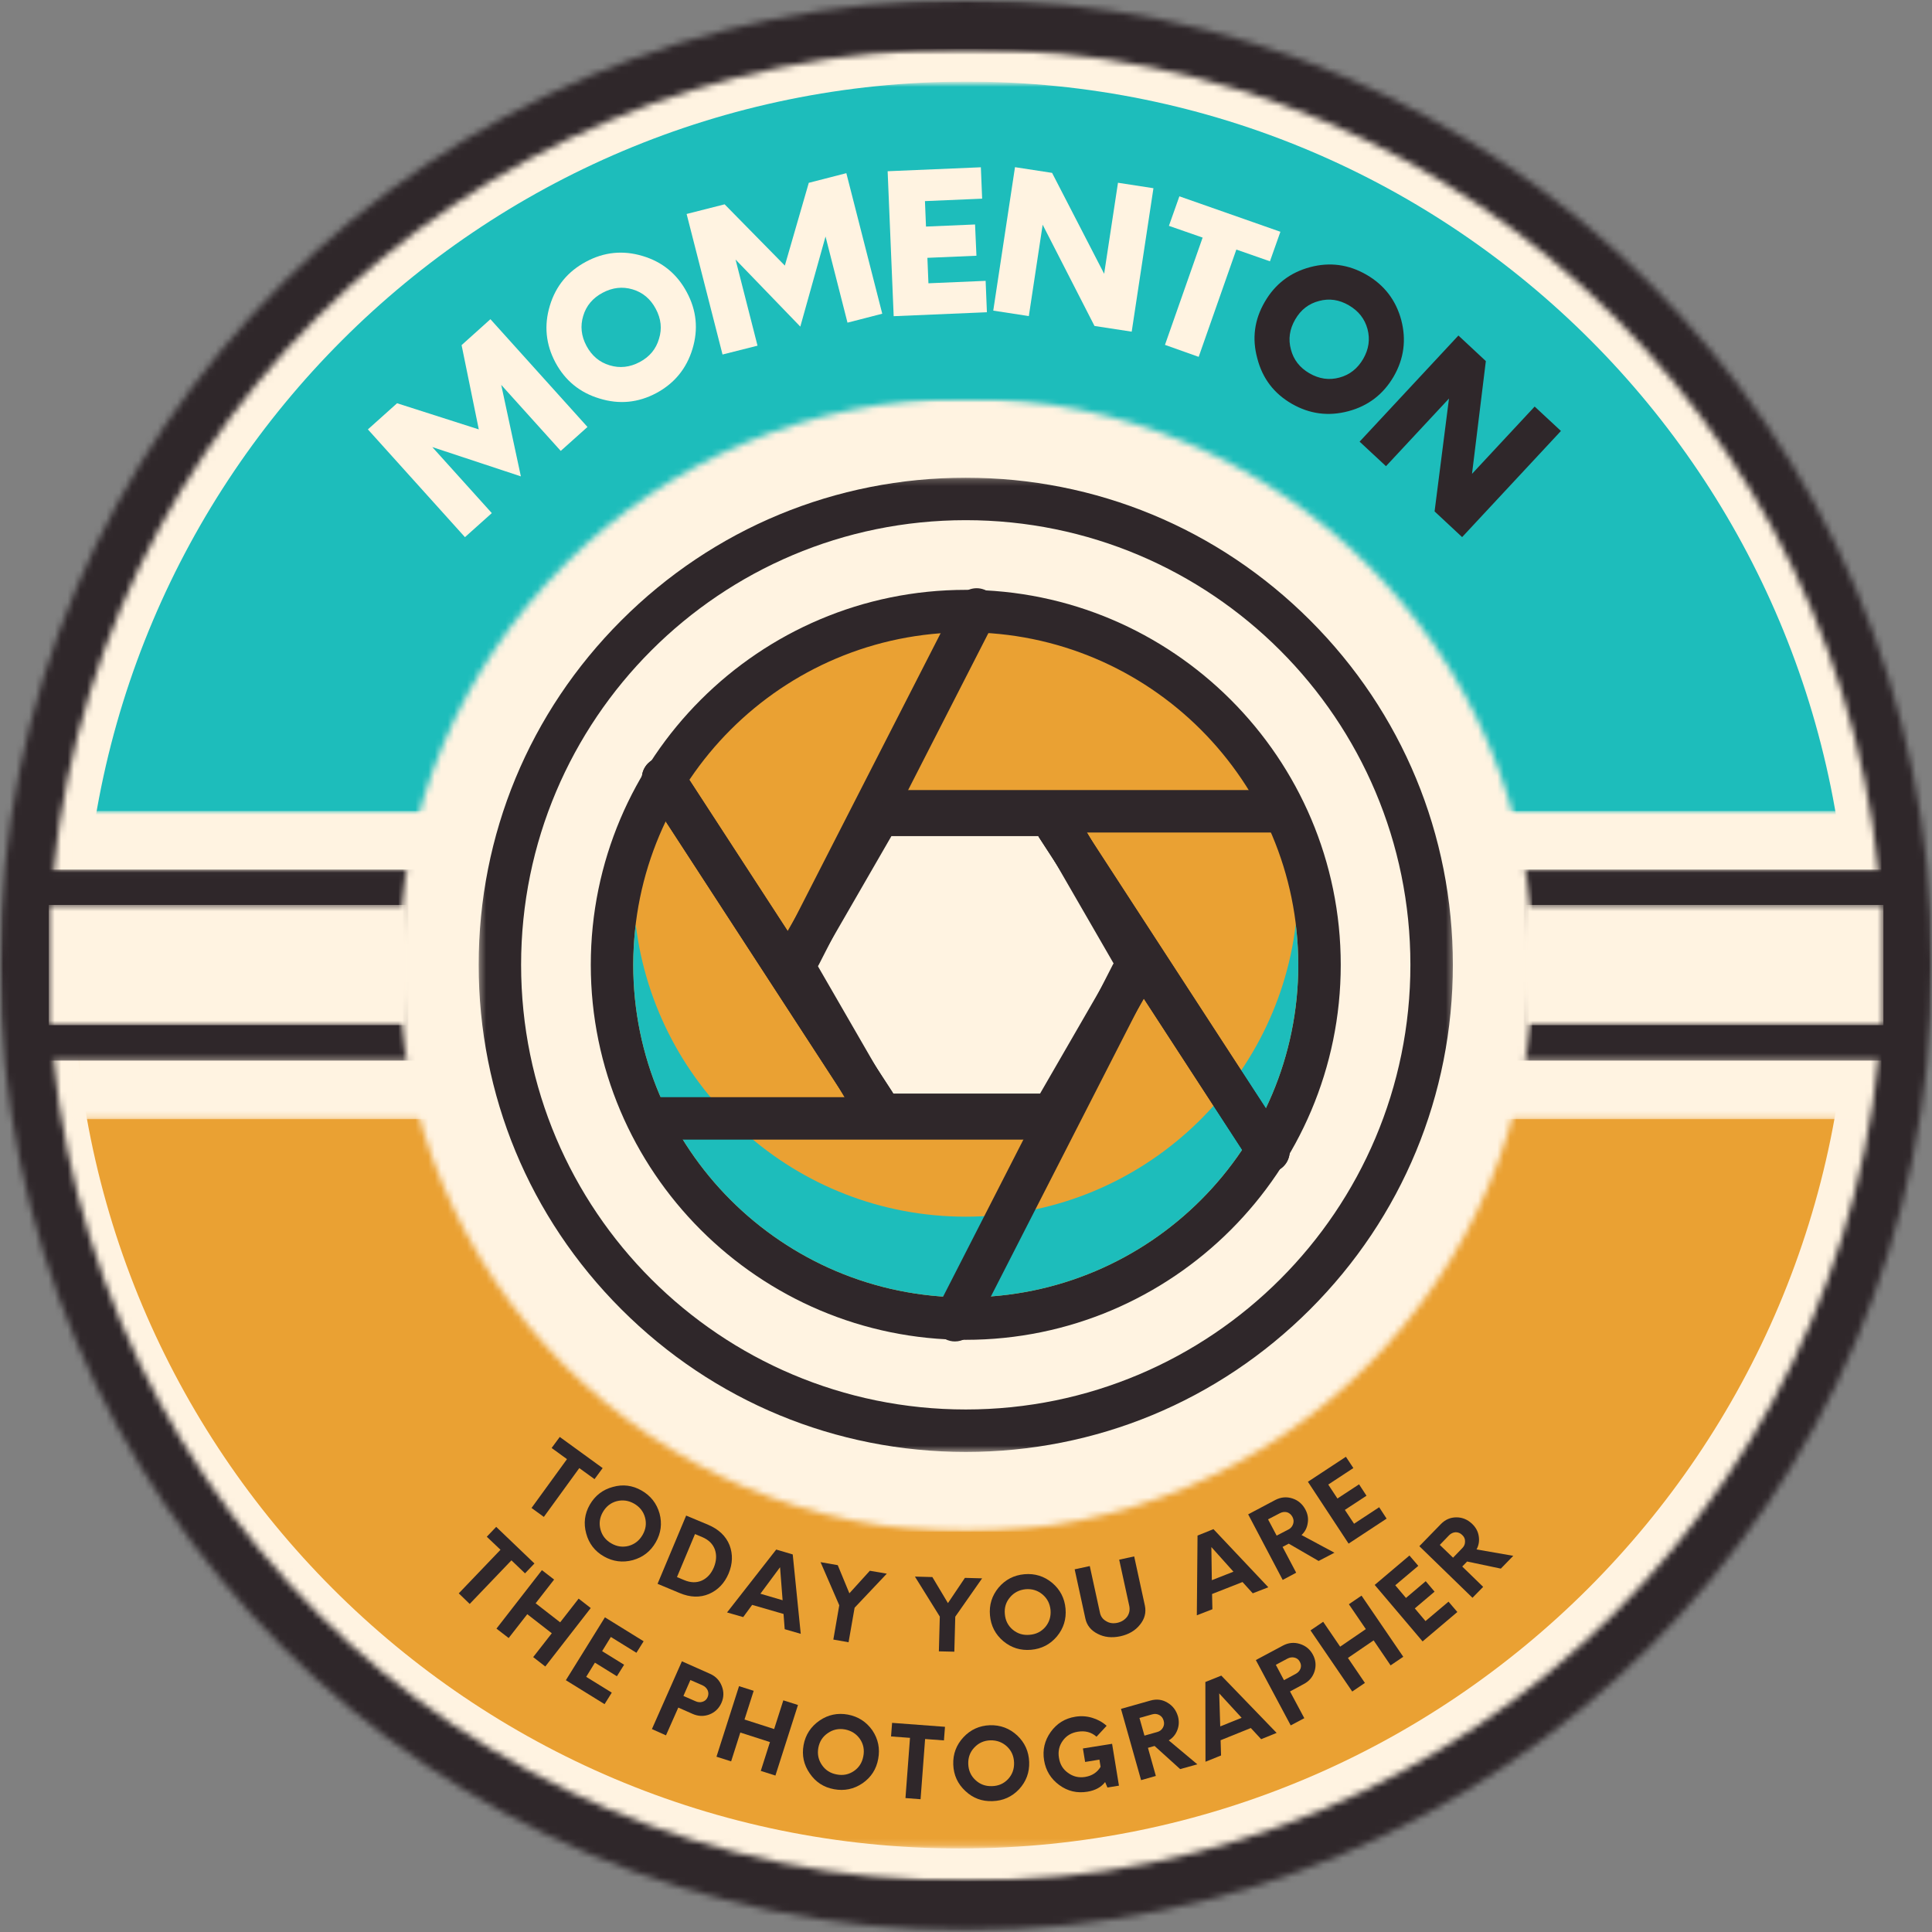 <svg width="200" height="200" viewBox="0 0 300 300" fill="none" xmlns="http://www.w3.org/2000/svg">
    <rect x="0" y="0" width="300" height="300" fill="#808080" stroke="none"/>
    <mask id="mask0_1_3683" style="mask-type:luminance" maskUnits="userSpaceOnUse" x="0" y="0" width="300" height="301">
        <path d="M0 0H300V300.005H0V0Z" fill="white"/>
    </mask>
    <g mask="url(#mask0_1_3683)">
        <mask id="mask1_1_3683" style="mask-type:luminance" maskUnits="userSpaceOnUse" x="0" y="0" width="300" height="300">
            <path d="M150 0C67.157 0 0 67.094 0 149.856C0 232.617 67.157 299.711 150 299.711C232.843 299.711 300 232.617 300 149.856C300 67.094 232.843 0 150 0Z" fill="white"/>
        </mask>
        <g mask="url(#mask1_1_3683)">
            <path d="M0 0H300V300.005H0V0Z" fill="#2F272A"/>
        </g>
    </g>
    <mask id="mask2_1_3683" style="mask-type:luminance" maskUnits="userSpaceOnUse" x="7" y="7" width="286" height="286">
        <path d="M7.577 7.572H292.672V292.139H7.577V7.572Z" fill="white"/>
    </mask>
    <g mask="url(#mask2_1_3683)">
        <mask id="mask3_1_3683" style="mask-type:luminance" maskUnits="userSpaceOnUse" x="7" y="7" width="286" height="286">
            <path d="M150 7.572C71.34 7.572 7.577 71.272 7.577 149.855C7.577 228.438 71.34 292.139 150 292.139C228.66 292.139 292.423 228.438 292.423 149.855C292.423 71.272 228.66 7.572 150 7.572Z" fill="white"/>
        </mask>
        <g mask="url(#mask3_1_3683)">
            <path d="M7.577 7.572H292.144V292.139H7.577V7.572Z" fill="#FFF3E1"/>
        </g>
    </g>
    <mask id="mask4_1_3683" style="mask-type:luminance" maskUnits="userSpaceOnUse" x="11" y="149" width="277" height="138">
        <path d="M11.182 149.039H287.572V286.8H11.182V149.039Z" fill="white"/>
    </mask>
    <g mask="url(#mask4_1_3683)">
        <path d="M287.058 149.039C287.058 225.261 225.289 287.03 149.066 287.03C72.843 287.03 11.304 225.261 11.304 149.039H287.058Z" fill="#EAA133"/>
    </g>
    <mask id="mask5_1_3683" style="mask-type:luminance" maskUnits="userSpaceOnUse" x="12" y="12" width="276" height="138">
        <path d="M12.518 12.956H287.175V149.851H12.518V12.956Z" fill="white"/>
    </mask>
    <g mask="url(#mask5_1_3683)">
        <path d="M12.933 149.851C12.933 74.079 74.337 12.671 150.113 12.671C225.885 12.671 287.058 74.079 287.058 149.851H12.933Z" fill="#1DBDBB"/>
    </g>
    <mask id="mask6_1_3683" style="mask-type:luminance" maskUnits="userSpaceOnUse" x="11" y="125" width="278" height="49">
        <path d="M11.182 125.925H288.818V173.786H11.182V125.925Z" fill="white"/>
    </mask>
    <g mask="url(#mask6_1_3683)">
        <path d="M11.182 125.925H288.836V173.786H11.182V125.925Z" fill="#FFF3E1"/>
    </g>
    <mask id="mask7_1_3683" style="mask-type:luminance" maskUnits="userSpaceOnUse" x="6" y="135" width="288" height="30">
        <path d="M6.015 135.018H293.985V164.693H6.015V135.018Z" fill="white"/>
    </mask>
    <g mask="url(#mask7_1_3683)">
        <path d="M6.015 135.018H293.989V164.693H6.015V135.018Z" fill="#2F272A"/>
    </g>
    <path d="M71.675 53.591L76.152 49.565L91.224 66.298L87.072 70.017L77.83 59.764L80.881 73.97L67.126 69.421L76.368 79.674L72.198 83.41L57.126 66.677L61.657 62.616L74.347 66.677L71.675 53.591Z" fill="#FFF3E1"/>
    <path d="M101.915 61.037C99.086 62.545 96.148 62.824 93.106 61.886C90.051 60.974 87.763 59.106 86.247 56.29C84.745 53.465 84.456 50.523 85.381 47.463C86.297 44.422 88.17 42.148 90.995 40.64C93.81 39.124 96.744 38.831 99.803 39.756C102.858 40.672 105.137 42.545 106.644 45.37C108.161 48.185 108.454 51.123 107.529 54.178C106.599 57.238 104.731 59.521 101.915 61.037ZM99.334 56.218C100.873 55.401 101.87 54.196 102.33 52.608C102.822 51.046 102.655 49.494 101.825 47.951C101.004 46.412 99.808 45.406 98.233 44.936C96.667 44.467 95.115 44.643 93.576 45.46C92.032 46.281 91.031 47.477 90.561 49.052C90.083 50.618 90.25 52.17 91.067 53.709C91.897 55.252 93.093 56.254 94.659 56.723C96.234 57.206 97.79 57.039 99.334 56.218Z" fill="#FFF3E1"/>
    <path d="M125.588 28.388L131.419 26.89L136.996 48.713L131.599 50.103L128.188 36.727L124.271 50.716L114.216 40.301L117.628 53.677L112.195 55.048L106.617 33.225L112.52 31.727L121.87 41.24L125.588 28.388Z" fill="#FFF3E1"/>
    <path d="M152.507 30.849L143.626 31.228L143.788 35.181L151.406 34.856L151.622 39.711L144.005 40.036L144.167 43.989L153.048 43.61L153.247 48.484L138.77 49.098L137.832 26.589L152.308 25.975L152.507 30.849Z" fill="#FFF3E1"/>
    <path d="M173.6 28.378L179.106 29.226L175.73 51.501L169.954 50.616L161.904 34.894L159.756 49.082L154.232 48.234L157.608 25.959L163.366 26.844L171.452 42.512L173.6 28.378Z" fill="#FFF3E1"/>
    <path d="M198.82 35.989L197.195 40.574L191.979 38.751L186.13 55.412L180.896 53.553L186.744 36.892L181.509 35.069L183.134 30.484L198.82 35.989Z" fill="#FFF3E1"/>
    <path d="M200.578 62.693C197.807 61.091 196.029 58.744 195.235 55.653C194.391 52.575 194.775 49.651 196.39 46.88C197.988 44.114 200.334 42.314 203.43 41.483C206.498 40.666 209.414 41.059 212.184 42.657C214.951 44.258 216.751 46.601 217.581 49.678C218.398 52.774 218.006 55.703 216.408 58.469C214.793 61.235 212.455 63.027 209.386 63.848C206.282 64.678 203.344 64.29 200.578 62.693ZM203.321 57.963C204.838 58.839 206.39 59.065 207.978 58.631C209.567 58.207 210.799 57.241 211.679 55.725C212.545 54.222 212.766 52.684 212.347 51.104C211.923 49.516 210.957 48.284 209.441 47.404C207.933 46.528 206.395 46.303 204.82 46.736C203.218 47.147 201.986 48.103 201.119 49.606C200.239 51.122 200.018 52.675 200.451 54.263C200.858 55.852 201.814 57.083 203.321 57.963Z" fill="#2F272A"/>
    <path d="M238.302 63.129L242.382 66.92L227.039 83.4L222.761 79.411L224.999 61.883L215.216 72.389L211.118 68.58L226.461 52.1L230.721 56.071L228.573 73.58L238.302 63.129Z" fill="#2F272A"/>
    <path d="M82.988 242.776L81.526 244.31L79.414 242.289L72.934 249.058L71.237 247.415L77.718 240.646L75.588 238.624L77.05 237.09L82.988 242.776Z" fill="#2F272A"/>
    <path d="M89.852 248.234L91.729 249.696L84.671 258.775L82.794 257.313L85.682 253.613L81.874 250.652L78.986 254.353L77.09 252.891L84.148 243.811L86.043 245.273L83.173 248.956L86.982 251.916L89.852 248.234Z" fill="#2F272A"/>
    <path d="M98.823 256.642L94.852 254.187L93.498 256.389L96.91 258.501L95.791 260.288L92.379 258.176L91.025 260.379L94.996 262.833L93.877 264.62L87.867 260.902L93.932 251.137L99.942 254.855L98.823 256.642Z" fill="#2F272A"/>
    <path d="M110.272 259.916C111.139 260.304 111.739 260.936 112.077 261.811C112.425 262.691 112.407 263.562 112.023 264.428C111.635 265.295 111.003 265.9 110.128 266.233C109.27 266.549 108.404 266.513 107.529 266.125L105.326 265.15L103.413 269.465L101.229 268.49L105.886 257.966L110.272 259.916ZM107.98 264.158C108.377 264.338 108.747 264.37 109.099 264.248C109.46 264.14 109.717 263.905 109.875 263.544C110.029 263.183 110.038 262.831 109.893 262.479C109.735 262.131 109.46 261.865 109.063 261.685L107.204 260.872L106.121 263.345L107.98 264.158Z" fill="#2F272A"/>
    <path d="M121.634 264.028L123.909 264.75L120.407 275.707L118.133 274.985L119.559 270.508L114.956 269.028L113.53 273.504L111.255 272.782L114.757 261.826L117.032 262.548L115.606 267.006L120.208 268.486L121.634 264.028Z" fill="#2F272A"/>
    <path d="M129.509 277.828C127.907 277.539 126.648 276.718 125.736 275.373C124.807 274.037 124.491 272.571 124.78 270.969C125.077 269.371 125.908 268.099 127.271 267.16C128.593 266.258 130.055 265.951 131.657 266.24C133.254 266.542 134.527 267.359 135.466 268.694C136.368 270.044 136.666 271.519 136.368 273.117C136.079 274.719 135.267 275.982 133.931 276.907C132.582 277.819 131.106 278.126 129.509 277.828ZM129.924 275.536C130.908 275.73 131.806 275.549 132.614 274.994C133.394 274.453 133.877 273.69 134.058 272.702C134.247 271.718 134.076 270.824 133.534 270.03C132.979 269.236 132.207 268.744 131.224 268.55C130.235 268.37 129.346 268.559 128.552 269.11C127.758 269.642 127.262 270.4 127.072 271.384C126.892 272.372 127.077 273.27 127.632 274.073C128.173 274.868 128.936 275.355 129.924 275.536Z" fill="#2F272A"/>
    <path d="M146.737 268.138L146.574 270.25L143.65 270.033L142.946 279.383L140.6 279.203L141.304 269.853L138.361 269.636L138.524 267.524L146.737 268.138Z" fill="#2F272A"/>
    <path d="M154.106 279.678C152.481 279.741 151.078 279.217 149.9 278.107C148.709 277.002 148.082 275.634 148.023 274.01C147.96 272.376 148.492 270.955 149.611 269.75C150.717 268.572 152.084 267.954 153.709 267.891C155.342 267.845 156.759 268.373 157.951 269.479C159.129 270.589 159.747 271.961 159.81 273.595C159.869 275.219 159.345 276.636 158.24 277.836C157.12 279.019 155.74 279.632 154.106 279.678ZM154.034 277.349C155.045 277.327 155.879 276.961 156.543 276.248C157.193 275.54 157.499 274.687 157.463 273.685C157.427 272.674 157.057 271.844 156.362 271.194C155.649 270.535 154.792 270.215 153.781 270.237C152.779 270.273 151.949 270.648 151.29 271.356C150.627 272.056 150.315 272.909 150.351 273.919C150.388 274.921 150.758 275.752 151.471 276.41C152.179 277.074 153.032 277.385 154.034 277.349Z" fill="#2F272A"/>
    <path d="M168.154 271.5L172.685 270.778L173.75 277.276L171.963 277.565L171.602 276.717C170.997 277.511 170.086 278.012 168.858 278.215C167.243 278.481 165.79 278.138 164.49 277.186C163.177 276.225 162.387 274.943 162.126 273.341C161.864 271.73 162.207 270.264 163.154 268.937C164.102 267.615 165.379 266.825 166.981 266.572C167.857 266.428 168.723 266.482 169.58 266.735C170.433 266.987 171.187 267.402 171.837 267.98L170.266 269.677C169.472 268.968 168.502 268.711 167.36 268.901C166.358 269.059 165.582 269.523 165.032 270.291C164.463 271.076 164.265 271.965 164.436 272.962C164.589 273.964 165.059 274.74 165.844 275.291C166.625 275.868 167.509 276.08 168.497 275.922C169.58 275.742 170.379 275.218 170.898 274.352L170.718 273.233L168.497 273.594L168.154 271.5Z" fill="#2F272A"/>
    <path d="M181.484 270.246L185.924 273.964L183.253 274.704L179.282 271.112L178.253 271.401L179.48 275.769L177.188 276.419L174.065 265.354L178.668 264.054C179.606 263.793 180.473 263.901 181.267 264.379C182.084 264.849 182.63 265.562 182.91 266.509C183.113 267.245 183.081 267.953 182.819 268.639C182.553 269.339 182.106 269.876 181.484 270.246ZM179.697 268.946C180.094 268.838 180.387 268.612 180.581 268.26C180.771 267.926 180.807 267.565 180.689 267.177C180.581 266.78 180.356 266.491 180.022 266.311C179.683 266.13 179.318 266.094 178.921 266.202L176.935 266.762L177.711 269.506L179.697 268.946Z" fill="#2F272A"/>
    <path d="M195.833 270.06L194.227 268.327L189.534 270.223L189.606 272.587L187.187 273.562L187.169 261.179L189.642 260.187L198.234 269.085L195.833 270.06ZM189.479 268.075L192.801 266.739L189.317 262.948L189.479 268.075Z" fill="#2F272A"/>
    <path d="M199.23 255.517C200.069 255.075 200.936 254.989 201.829 255.264C202.741 255.544 203.422 256.104 203.869 256.943C204.311 257.773 204.397 258.635 204.122 259.524C203.842 260.404 203.278 261.068 202.425 261.51L200.313 262.647L202.533 266.799L200.421 267.918L195.006 257.773L199.23 255.517ZM201.161 259.939C201.545 259.736 201.802 259.461 201.937 259.109C202.068 258.762 202.037 258.414 201.847 258.062C201.667 257.701 201.387 257.48 201.017 257.394C200.656 257.3 200.281 257.354 199.898 257.557L198.111 258.513L199.374 260.896L201.161 259.939Z" fill="#2F272A"/>
    <path d="M209.451 249.105L211.418 247.769L217.898 257.263L215.931 258.599L213.296 254.718L209.306 257.444L211.942 261.325L209.974 262.66L203.494 253.166L205.462 251.83L208.097 255.693L212.086 252.967L209.451 249.105Z" fill="#2F272A"/>
    <path d="M220.231 243.145L216.657 246.16L218.318 248.127L221.387 245.528L222.758 247.152L219.69 249.752L221.35 251.719L224.924 248.705L226.296 250.311L220.899 254.878L213.462 246.105L218.859 241.539L220.231 243.145Z" fill="#2F272A"/>
    <path d="M229.276 240.595L234.98 241.588L233.049 243.574L227.814 242.472L227.056 243.249L230.305 246.408L228.645 248.104L220.396 240.09L223.735 236.66C224.412 235.965 225.215 235.613 226.154 235.613C227.092 235.613 227.914 235.965 228.627 236.66C229.177 237.193 229.511 237.815 229.619 238.537C229.737 239.273 229.624 239.959 229.276 240.595ZM227.074 240.379C227.363 240.09 227.503 239.747 227.489 239.35C227.503 238.966 227.359 238.637 227.056 238.357C226.767 238.068 226.424 237.924 226.027 237.924C225.644 237.951 225.305 238.104 225.016 238.393L223.572 239.891L225.63 241.877L227.074 240.379Z" fill="#2F272A"/>
    <mask id="mask8_1_3683" style="mask-type:luminance" maskUnits="userSpaceOnUse" x="61" y="61" width="178" height="177">
        <path d="M61.913 61.855H238.375V237.856H61.913V61.855Z" fill="white"/>
    </mask>
    <g mask="url(#mask8_1_3683)">
        <mask id="mask9_1_3683" style="mask-type:luminance" maskUnits="userSpaceOnUse" x="61" y="61" width="178" height="177">
            <path d="M150 61.855C101.349 61.855 61.913 101.254 61.913 149.855C61.913 198.456 101.349 237.856 150 237.856C198.651 237.856 238.087 198.456 238.087 149.855C238.087 101.254 198.651 61.855 150 61.855Z" fill="white"/>
        </mask>
        <g mask="url(#mask9_1_3683)">
            <path d="M61.913 61.855H237.915V237.856H61.913V61.855Z" fill="#FFF3E1"/>
        </g>
    </g>
    <path d="M149.964 222.161C110.072 222.161 77.622 189.707 77.622 149.819C77.622 109.928 110.077 77.477 149.964 77.477C189.851 77.477 222.306 109.928 222.306 149.819C222.306 189.707 189.851 222.161 149.964 222.161Z" fill="#FFF3E1"/>
    <mask id="mask10_1_3683" style="mask-type:luminance" maskUnits="userSpaceOnUse" x="74" y="74" width="152" height="152">
        <path d="M74.346 74.201H225.668V225.523H74.346V74.201Z" fill="white"/>
    </mask>
    <g mask="url(#mask10_1_3683)">
        <path d="M149.964 80.772C188.096 80.772 219.007 111.688 219.007 149.82C219.007 187.952 188.096 218.863 149.964 218.863C111.832 218.863 80.916 187.952 80.916 149.82C80.916 111.688 111.832 80.772 149.964 80.772ZM149.964 74.179C129.761 74.179 110.767 82.049 96.48 96.336C82.193 110.618 74.328 129.617 74.328 149.82C74.328 170.023 82.193 189.017 96.48 203.304C110.767 217.591 129.761 225.456 149.964 225.456C170.167 225.456 189.161 217.591 203.448 203.304C217.735 189.017 225.6 170.023 225.6 149.82C225.6 129.617 217.735 110.618 203.448 96.336C189.161 82.049 170.167 74.179 149.964 74.179Z" fill="#2F272A"/>
    </g>
    <path d="M149.964 204.747C119.675 204.747 95.032 180.108 95.032 149.819C95.032 119.53 119.675 94.887 149.964 94.887C180.253 94.887 204.892 119.53 204.892 149.819C204.892 180.108 180.253 204.747 149.964 204.747Z" fill="#EAA133"/>
    <path d="M149.964 98.186C178.479 98.186 201.597 121.299 201.597 149.819C201.597 178.335 178.479 201.453 149.964 201.453C121.449 201.453 98.33 178.335 98.33 149.819C98.33 121.299 121.444 98.186 149.964 98.186ZM149.964 91.593C117.857 91.593 91.737 117.712 91.737 149.819C91.737 181.922 117.857 208.046 149.964 208.046C182.071 208.046 208.19 181.922 208.19 149.819C208.19 117.712 182.071 91.593 149.964 91.593Z" fill="#2F272A"/>
    <path d="M149.964 188.926C123.569 188.926 101.814 169.115 98.718 143.556C98.47 145.609 98.33 147.698 98.33 149.819C98.33 178.335 121.444 201.453 149.964 201.453C178.479 201.453 201.597 178.335 201.597 149.819C201.597 147.698 201.453 145.609 201.205 143.556C198.114 169.115 176.358 188.926 149.964 188.926Z" fill="#1DBDBB"/>
    <path d="M138.421 173.105C137.243 173.105 136.155 172.477 135.569 171.457L124.025 151.466C123.439 150.447 123.439 149.192 124.025 148.172L135.569 128.181C136.155 127.161 137.243 126.534 138.421 126.534H161.503C162.681 126.534 163.773 127.161 164.359 128.181L175.898 148.172C176.489 149.192 176.489 150.447 175.898 151.466L164.359 171.457C163.773 172.477 162.681 173.105 161.503 173.105H138.421Z" fill="#FFF3E1"/>
    <path d="M161.503 129.829L173.046 149.82L161.503 169.806H138.421L126.882 149.82L138.421 129.829H161.503ZM161.503 123.236H138.421C136.065 123.236 133.89 124.49 132.712 126.53L121.173 146.521C119.991 148.561 119.991 151.074 121.173 153.114L132.712 173.105C133.89 175.144 136.065 176.399 138.421 176.399H161.503C163.858 176.399 166.038 175.144 167.216 173.105L178.755 153.114C179.932 151.074 179.932 148.561 178.755 146.521L167.216 126.534C166.038 124.495 163.858 123.236 161.503 123.236Z" fill="#2F272A"/>
    <path d="M175.718 151.335L148.276 205L175.718 151.335Z" fill="#EAA133"/>
    <path d="M148.276 208.299C147.771 208.299 147.256 208.181 146.778 207.933C145.158 207.107 144.513 205.122 145.343 203.497L172.78 149.833C173.61 148.213 175.596 147.572 177.216 148.398C178.836 149.228 179.481 151.214 178.651 152.834L151.214 206.503C150.627 207.64 149.472 208.299 148.276 208.299Z" fill="#2F272A"/>
    <path d="M151.647 94.634L124.21 148.303L151.647 94.634Z" fill="#EAA133"/>
    <path d="M124.206 151.597C123.7 151.597 123.19 151.48 122.708 151.236C121.088 150.406 120.447 148.42 121.277 146.8L148.714 93.136C149.544 91.516 151.53 90.871 153.15 91.701C154.77 92.531 155.415 94.517 154.585 96.137L127.144 149.801C126.561 150.943 125.406 151.597 124.206 151.597Z" fill="#2F272A"/>
    <path d="M135.817 171.39L102.96 120.862L135.817 171.39Z" fill="#EAA133"/>
    <path d="M135.821 174.688C134.743 174.688 133.682 174.16 133.051 173.186L100.194 122.658C99.206 121.132 99.635 119.088 101.164 118.1C102.69 117.102 104.729 117.536 105.722 119.065L138.579 169.593C139.571 171.119 139.138 173.163 137.613 174.156C137.058 174.517 136.435 174.688 135.821 174.688Z" fill="#2F272A"/>
    <path d="M196.968 178.777L164.111 128.245L196.968 178.777Z" fill="#EAA133"/>
    <path d="M196.968 182.071C195.889 182.071 194.833 181.543 194.201 180.573L161.345 130.04C160.357 128.515 160.785 126.475 162.315 125.483C163.84 124.49 165.88 124.923 166.873 126.448L199.729 176.981C200.722 178.506 200.289 180.546 198.764 181.539C198.209 181.9 197.586 182.071 196.968 182.071Z" fill="#2F272A"/>
    <path d="M135.817 171.39L102.96 120.862L135.817 171.39Z" fill="#EAA133"/>
    <path d="M135.821 174.688C134.743 174.688 133.682 174.16 133.051 173.186L100.194 122.658C99.206 121.132 99.635 119.088 101.164 118.1C102.69 117.102 104.729 117.536 105.722 119.065L138.579 169.593C139.571 171.119 139.138 173.163 137.613 174.156C137.058 174.517 136.435 174.688 135.821 174.688Z" fill="#2F272A"/>
    <path d="M196.968 178.777L164.111 128.245L196.968 178.777Z" fill="#EAA133"/>
    <path d="M196.968 182.071C195.889 182.071 194.833 181.543 194.201 180.573L161.345 130.04C160.357 128.515 160.785 126.475 162.315 125.483C163.84 124.49 165.88 124.923 166.873 126.448L199.729 176.981C200.722 178.506 200.289 180.546 198.764 181.539C198.209 181.9 197.586 182.071 196.968 182.071Z" fill="#2F272A"/>
    <path d="M159.824 176.958H100.984C99.165 176.958 97.689 175.483 97.689 173.66C97.689 171.841 99.165 170.365 100.984 170.365H159.824C161.647 170.365 163.123 171.841 163.123 173.66C163.123 175.483 161.647 176.958 159.824 176.958Z" fill="#2F272A"/>
    <path d="M198.94 129.273H140.099C138.281 129.273 136.805 127.798 136.805 125.974C136.805 124.156 138.281 122.68 140.099 122.68H198.94C200.763 122.68 202.238 124.156 202.238 125.974C202.238 127.798 200.763 129.273 198.94 129.273Z" fill="#2F272A"/>
    <path d="M93.58 227.965L92.317 229.68L89.952 227.965L84.447 235.546L82.534 234.157L88.039 226.575L85.656 224.842L86.92 223.128L93.58 227.965Z" fill="#2F272A"/>
    <path d="M93.769 241.679C92.361 240.871 91.445 239.684 91.026 238.123C90.593 236.548 90.778 235.055 91.585 233.647C92.402 232.23 93.598 231.309 95.177 230.885C96.73 230.452 98.21 230.641 99.618 231.444C101.035 232.252 101.969 233.444 102.416 235.018C102.835 236.584 102.637 238.078 101.82 239.495C101.012 240.903 99.825 241.823 98.264 242.257C96.684 242.676 95.186 242.482 93.769 241.679ZM94.925 239.657C95.8 240.163 96.712 240.289 97.65 240.036C98.575 239.77 99.284 239.206 99.78 238.34C100.286 237.464 100.412 236.562 100.159 235.632C99.907 234.707 99.338 233.99 98.463 233.484C97.596 232.992 96.694 232.866 95.755 233.105C94.825 233.358 94.112 233.926 93.607 234.802C93.111 235.668 92.993 236.571 93.246 237.509C93.499 238.448 94.058 239.161 94.925 239.657Z" fill="#2F272A"/>
    <path d="M102.106 245.934L106.547 235.338L109.958 236.764C111.606 237.464 112.711 238.515 113.28 239.923C113.821 241.344 113.772 242.82 113.135 244.345C112.495 245.848 111.484 246.9 110.103 247.504C108.695 248.104 107.165 248.055 105.518 247.36L102.106 245.934ZM105.121 244.887L106.24 245.356C107.237 245.776 108.153 245.798 108.984 245.428C109.814 245.045 110.432 244.363 110.843 243.389C111.249 242.405 111.303 241.475 111.005 240.609C110.689 239.742 110.035 239.102 109.038 238.677L107.919 238.208L105.121 244.887Z" fill="#2F272A"/>
    <path d="M121.848 252.979L121.668 250.614L116.794 249.206L115.404 251.101L112.895 250.379L120.531 240.614L123.094 241.372L124.339 253.701L121.848 252.979ZM118.076 247.473L121.523 248.484L121.126 243.358L118.076 247.473Z" fill="#2F272A"/>
    <path d="M137.703 244.357L132.703 249.646L131.765 255.007L129.4 254.592L130.321 249.267L127.414 242.57L130.086 243.039L131.891 247.408L135.068 243.906L137.703 244.357Z" fill="#2F272A"/>
    <path d="M152.502 245.084L148.333 251.04L148.188 256.474L145.788 256.419L145.932 251.022L142.069 244.813L144.777 244.885L147.196 248.929L149.831 245.012L152.502 245.084Z" fill="#2F272A"/>
    <path d="M160.112 256.178C158.488 256.322 157.048 255.88 155.798 254.842C154.557 253.795 153.867 252.459 153.722 250.835C153.578 249.21 154.02 247.775 155.058 246.521C156.105 245.284 157.441 244.589 159.065 244.445C160.69 244.301 162.125 244.747 163.379 245.781C164.616 246.828 165.311 248.163 165.455 249.788C165.6 251.412 165.153 252.852 164.119 254.102C163.073 255.343 161.737 256.033 160.112 256.178ZM159.896 253.849C160.893 253.768 161.705 253.357 162.332 252.622C162.946 251.877 163.208 251.006 163.127 250.004C163.027 249.007 162.612 248.199 161.881 247.586C161.132 246.963 160.261 246.692 159.264 246.773C158.262 246.873 157.45 247.292 156.827 248.037C156.2 248.773 155.934 249.639 156.033 250.636C156.114 251.638 156.529 252.45 157.278 253.073C158.023 253.687 158.894 253.949 159.896 253.849Z" fill="#2F272A"/>
    <path d="M173.967 254.08C172.64 254.36 171.467 254.234 170.447 253.701C169.4 253.173 168.759 252.379 168.534 251.318L166.873 243.683L169.22 243.178L170.79 250.38C170.907 250.984 171.232 251.436 171.765 251.734C172.27 252.049 172.852 252.131 173.516 251.986C174.152 251.842 174.657 251.526 175.032 251.03C175.366 250.538 175.474 249.992 175.357 249.387L173.787 242.185L176.115 241.679L177.776 249.315C178.001 250.389 177.749 251.373 177.018 252.275C176.296 253.191 175.276 253.791 173.967 254.08Z" fill="#2F272A"/>
    <path d="M194.526 247.409L192.937 245.658L188.208 247.517L188.262 249.882L185.843 250.821L185.952 238.438L188.425 237.445L196.944 246.47L194.526 247.409ZM188.172 245.369L191.529 244.052L188.1 240.225L188.172 245.369Z" fill="#2F272A"/>
    <path d="M202.1 238.361L207.209 241.105L204.754 242.386L200.115 239.697L199.158 240.202L201.27 244.209L199.176 245.328L193.815 235.148L198.039 232.91C198.905 232.467 199.781 232.386 200.674 232.675C201.577 232.964 202.254 233.55 202.714 234.426C203.075 235.112 203.188 235.816 203.057 236.538C202.949 237.26 202.628 237.869 202.1 238.361ZM200.079 237.494C200.44 237.305 200.679 237.016 200.801 236.628C200.918 236.267 200.882 235.906 200.692 235.545C200.498 235.184 200.223 234.945 199.862 234.823C199.474 234.728 199.104 234.778 198.743 234.967L196.902 235.924L198.238 238.451L200.079 237.494Z" fill="#2F272A"/>
    <path d="M210.149 227.959L206.25 230.522L207.676 232.688L211.033 230.486L212.188 232.255L208.831 234.457L210.257 236.605L214.156 234.042L215.311 235.811L209.409 239.692L203.091 230.089L208.993 226.208L210.149 227.959Z" fill="#2F272A"/>
    <mask id="mask11_1_3683" style="mask-type:luminance" maskUnits="userSpaceOnUse" x="236" y="140" width="57" height="20">
        <path d="M236.868 140.519H292.423V159.192H236.868V140.519Z" fill="white"/>
    </mask>
    <g mask="url(#mask11_1_3683)">
        <path d="M236.868 140.519H292.455V159.192H236.868V140.519Z" fill="#FFF3E1"/>
    </g>
    <mask id="mask12_1_3683" style="mask-type:luminance" maskUnits="userSpaceOnUse" x="7" y="140" width="57" height="20">
        <path d="M7.577 140.519H63.132V159.192H7.577V140.519Z" fill="white"/>
    </mask>
    <g mask="url(#mask12_1_3683)">
        <path d="M7.577 140.519H63.163V159.192H7.577V140.519Z" fill="#FFF3E1"/>
    </g>
</svg>
